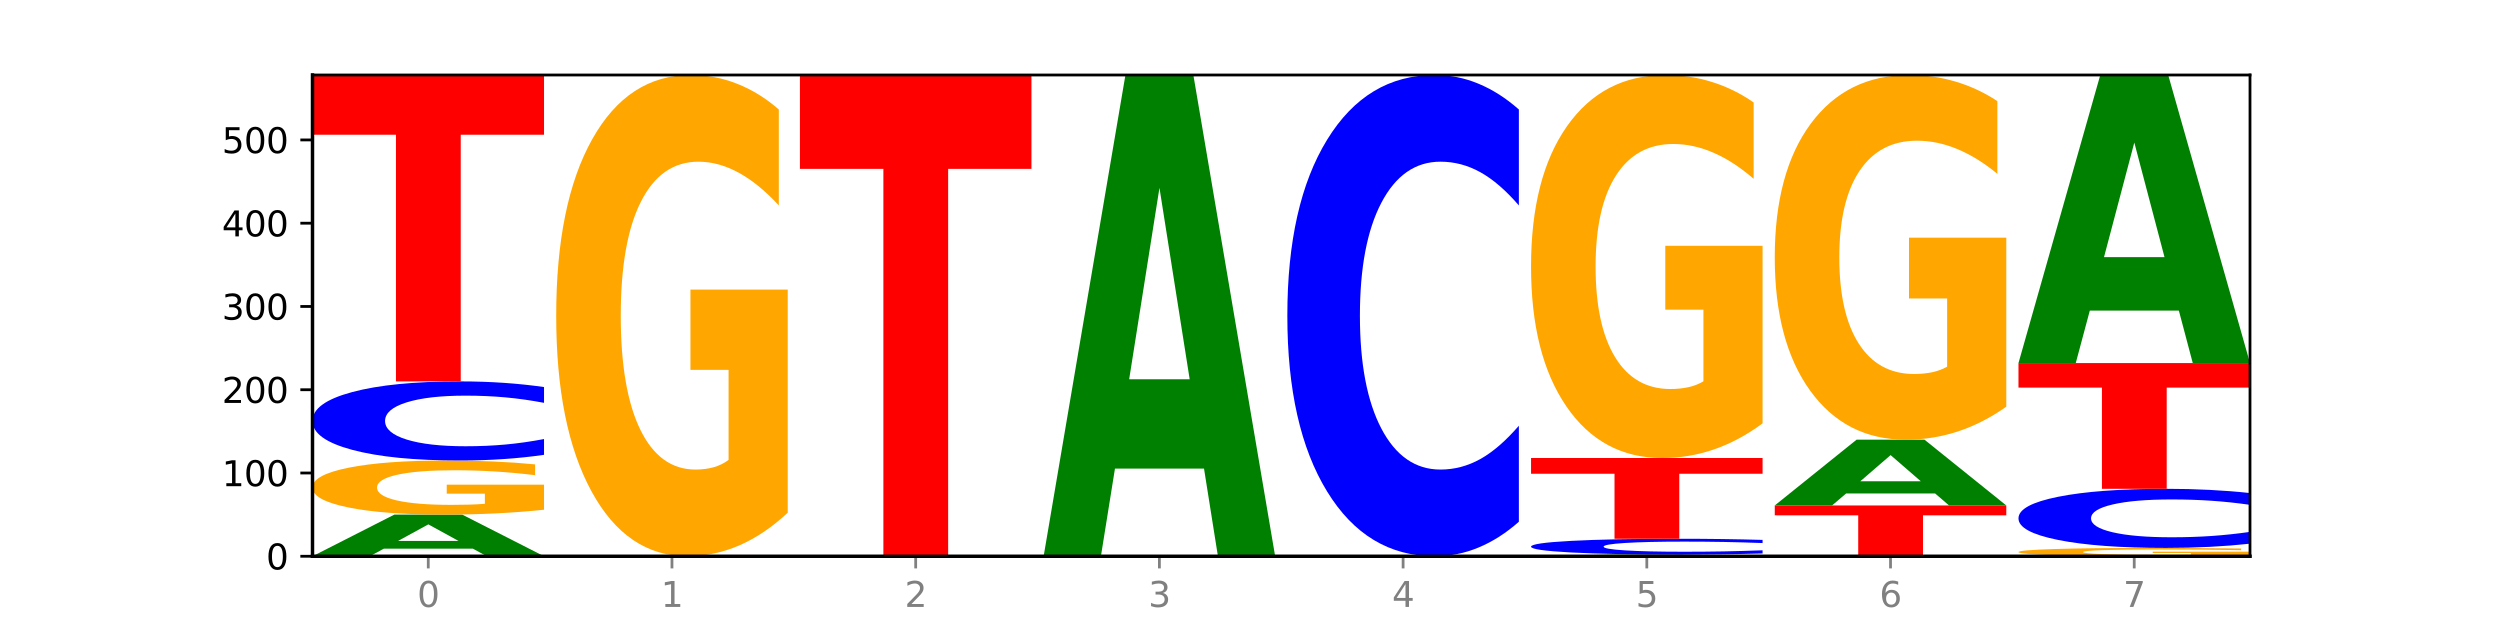 <?xml version="1.0" encoding="utf-8" standalone="no"?>
<!DOCTYPE svg PUBLIC "-//W3C//DTD SVG 1.1//EN"
  "http://www.w3.org/Graphics/SVG/1.1/DTD/svg11.dtd">
<svg xmlns:xlink="http://www.w3.org/1999/xlink" width="720pt" height="180pt" viewBox="0 0 720 180" xmlns="http://www.w3.org/2000/svg" version="1.1">
 <defs>
  <style type="text/css">*{stroke-linejoin: round; stroke-linecap: butt}</style>
 </defs>
 <g id="figure_1">
  <g id="patch_1">
   <path d="M 0 180 
L 720 180 
L 720 0 
L 0 0 
z
" style="fill: #ffffff"/>
  </g>
  <g id="axes_1">
   <g id="patch_2">
    <path d="M 90 160.2 
L 648 160.2 
L 648 21.6 
L 90 21.6 
z
" style="fill: #ffffff"/>
   </g>
   <g id="line2d_1">
    <path d="M 90 160.2 
L 648 160.2 
" clip-path="url(#p04e9a039d5)" style="fill: none; stroke: #000000; stroke-width: 0.5; stroke-linecap: square"/>
   </g>
   <g id="patch_3">
    <path d="M 136.189 158.016 
L 110.545 158.016 
L 106.496 160.2 
L 90 160.2 
L 113.558 148.21 
L 133.121 148.21 
L 156.679 160.2 
L 140.197 160.2 
L 136.189 158.016 
z
M 114.635 155.791 
L 132.058 155.791 
L 123.36 151.021 
L 114.635 155.791 
z
" clip-path="url(#p04e9a039d5)" style="fill: #008000"/>
   </g>
   <g id="patch_4">
    <path d="M 156.679 146.8 
Q 149.955 147.505 142.722 147.859 
Q 135.489 148.21 127.778 148.21 
Q 110.353 148.21 100.177 146.111 
Q 90 144.012 90 140.422 
Q 90 136.79 100.356 134.707 
Q 110.727 132.624 128.764 132.624 
Q 135.713 132.624 142.079 132.907 
Q 148.46 133.187 154.109 133.741 
L 154.109 136.848 
Q 148.281 136.137 142.513 135.786 
Q 136.744 135.431 130.946 135.431 
Q 120.216 135.431 114.403 136.726 
Q 108.59 138.017 108.59 140.422 
Q 108.59 142.805 114.194 144.105 
Q 119.798 145.403 130.109 145.403 
Q 132.919 145.403 135.325 145.329 
Q 137.731 145.251 139.643 145.091 
L 139.643 142.173 
L 128.66 142.173 
L 128.66 139.575 
L 156.679 139.575 
L 156.679 146.8 
z
" clip-path="url(#p04e9a039d5)" style="fill: #ffa600"/>
   </g>
   <g id="patch_5">
    <path d="M 156.679 130.991 
Q 151.102 131.8 145.07 132.21 
Q 139.039 132.624 132.47 132.624 
Q 112.882 132.624 101.441 129.556 
Q 90 126.488 90 121.241 
Q 90 115.975 101.441 112.912 
Q 112.882 109.844 132.47 109.844 
Q 139.039 109.844 145.07 110.258 
Q 151.102 110.667 156.679 111.476 
L 156.679 116.017 
Q 151.051 114.945 145.591 114.446 
Q 140.131 113.947 134.1 113.947 
Q 123.281 113.947 117.082 115.89 
Q 110.899 117.829 110.899 121.241 
Q 110.899 124.638 117.082 126.582 
Q 123.281 128.521 134.1 128.521 
Q 140.131 128.521 145.591 128.022 
Q 151.051 127.518 156.679 126.445 
L 156.679 130.991 
z
" clip-path="url(#p04e9a039d5)" style="fill: #0000ff"/>
   </g>
   <g id="patch_6">
    <path d="M 90 21.6 
L 156.679 21.6 
L 156.679 38.81 
L 132.69 38.81 
L 132.69 109.844 
L 114.036 109.844 
L 114.036 38.81 
L 90 38.81 
L 90 21.6 
z
" clip-path="url(#p04e9a039d5)" style="fill: #ff0000"/>
   </g>
   <g id="patch_7">
    <path d="M 226.868 147.66 
Q 220.143 153.93 212.91 157.079 
Q 205.678 160.2 197.967 160.2 
Q 180.542 160.2 170.365 141.533 
Q 160.189 122.866 160.189 90.943 
Q 160.189 58.648 170.545 40.124 
Q 180.916 21.6 198.953 21.6 
Q 205.902 21.6 212.268 24.119 
Q 218.649 26.61 224.298 31.535 
L 224.298 59.163 
Q 218.47 52.836 212.701 49.715 
Q 206.933 46.566 201.135 46.566 
Q 190.405 46.566 184.592 58.075 
Q 178.779 69.556 178.779 90.943 
Q 178.779 112.129 184.383 123.696 
Q 189.987 135.234 200.298 135.234 
Q 203.107 135.234 205.513 134.576 
Q 207.919 133.889 209.832 132.457 
L 209.832 106.518 
L 198.848 106.518 
L 198.848 83.413 
L 226.868 83.413 
L 226.868 147.66 
z
" clip-path="url(#p04e9a039d5)" style="fill: #ffa600"/>
   </g>
   <g id="patch_8">
    <path d="M 230.377 21.6 
L 297.057 21.6 
L 297.057 48.631 
L 273.068 48.631 
L 273.068 160.2 
L 254.413 160.2 
L 254.413 48.631 
L 230.377 48.631 
L 230.377 21.6 
z
" clip-path="url(#p04e9a039d5)" style="fill: #ff0000"/>
   </g>
   <g id="patch_9">
    <path d="M 346.755 134.951 
L 321.111 134.951 
L 317.062 160.2 
L 300.566 160.2 
L 324.124 21.6 
L 343.687 21.6 
L 367.245 160.2 
L 350.763 160.2 
L 346.755 134.951 
z
M 325.201 109.228 
L 342.624 109.228 
L 333.926 54.096 
L 325.201 109.228 
z
" clip-path="url(#p04e9a039d5)" style="fill: #008000"/>
   </g>
   <g id="patch_10">
    <path d="M 437.434 150.265 
Q 431.856 155.19 425.825 157.681 
Q 419.794 160.2 413.225 160.2 
Q 393.636 160.2 382.196 141.533 
Q 370.755 122.866 370.755 90.943 
Q 370.755 58.905 382.196 40.267 
Q 393.636 21.6 413.225 21.6 
Q 419.794 21.6 425.825 24.119 
Q 431.856 26.61 437.434 31.535 
L 437.434 59.163 
Q 431.806 52.635 426.346 49.601 
Q 420.886 46.566 414.855 46.566 
Q 404.036 46.566 397.836 58.39 
Q 391.654 70.186 391.654 90.943 
Q 391.654 111.614 397.836 123.439 
Q 404.036 135.234 414.855 135.234 
Q 420.886 135.234 426.346 132.199 
Q 431.806 129.136 437.434 122.608 
L 437.434 150.265 
z
" clip-path="url(#p04e9a039d5)" style="fill: #0000ff"/>
   </g>
   <g id="patch_11">
    <path d="M 487.132 160.113 
L 461.488 160.113 
L 457.439 160.2 
L 440.943 160.2 
L 464.501 159.72 
L 484.065 159.72 
L 507.623 160.2 
L 491.14 160.2 
L 487.132 160.113 
z
M 465.578 160.024 
L 483.001 160.024 
L 474.303 159.833 
L 465.578 160.024 
z
" clip-path="url(#p04e9a039d5)" style="fill: #008000"/>
   </g>
   <g id="patch_12">
    <path d="M 507.623 159.394 
Q 502.045 159.556 496.014 159.638 
Q 489.983 159.72 483.414 159.72 
Q 463.825 159.72 452.384 159.107 
Q 440.943 158.493 440.943 157.444 
Q 440.943 156.391 452.384 155.778 
Q 463.825 155.164 483.414 155.164 
Q 489.983 155.164 496.014 155.247 
Q 502.045 155.329 507.623 155.491 
L 507.623 156.399 
Q 501.995 156.185 496.535 156.085 
Q 491.075 155.985 485.043 155.985 
Q 474.224 155.985 468.025 156.374 
Q 461.843 156.761 461.843 157.444 
Q 461.843 158.123 468.025 158.512 
Q 474.224 158.9 485.043 158.9 
Q 491.075 158.9 496.535 158.8 
Q 501.995 158.699 507.623 158.485 
L 507.623 159.394 
z
" clip-path="url(#p04e9a039d5)" style="fill: #0000ff"/>
   </g>
   <g id="patch_13">
    <path d="M 440.943 131.904 
L 507.623 131.904 
L 507.623 136.441 
L 483.634 136.441 
L 483.634 155.164 
L 464.979 155.164 
L 464.979 136.441 
L 440.943 136.441 
L 440.943 131.904 
z
" clip-path="url(#p04e9a039d5)" style="fill: #ff0000"/>
   </g>
   <g id="patch_14">
    <path d="M 507.623 121.924 
Q 500.898 126.914 493.665 129.421 
Q 486.432 131.904 478.721 131.904 
Q 461.297 131.904 451.12 117.048 
Q 440.943 102.192 440.943 76.786 
Q 440.943 51.084 451.299 36.342 
Q 461.67 21.6 479.708 21.6 
Q 486.656 21.6 493.023 23.605 
Q 499.404 25.587 505.052 29.507 
L 505.052 51.495 
Q 499.224 46.459 493.456 43.975 
Q 487.688 41.469 481.889 41.469 
Q 471.16 41.469 465.347 50.629 
Q 459.533 59.766 459.533 76.786 
Q 459.533 93.648 465.137 102.853 
Q 470.741 112.036 481.053 112.036 
Q 483.862 112.036 486.268 111.511 
Q 488.674 110.965 490.587 109.825 
L 490.587 89.182 
L 479.603 89.182 
L 479.603 70.794 
L 507.623 70.794 
L 507.623 121.924 
z
" clip-path="url(#p04e9a039d5)" style="fill: #ffa600"/>
   </g>
   <g id="patch_15">
    <path d="M 511.132 145.573 
L 577.811 145.573 
L 577.811 148.425 
L 553.822 148.425 
L 553.822 160.2 
L 535.168 160.2 
L 535.168 148.425 
L 511.132 148.425 
L 511.132 145.573 
z
" clip-path="url(#p04e9a039d5)" style="fill: #ff0000"/>
   </g>
   <g id="patch_16">
    <path d="M 557.321 142.122 
L 531.677 142.122 
L 527.628 145.573 
L 511.132 145.573 
L 534.69 126.629 
L 554.253 126.629 
L 577.811 145.573 
L 561.329 145.573 
L 557.321 142.122 
z
M 535.767 138.606 
L 553.19 138.606 
L 544.492 131.071 
L 535.767 138.606 
z
" clip-path="url(#p04e9a039d5)" style="fill: #008000"/>
   </g>
   <g id="patch_17">
    <path d="M 577.811 117.126 
Q 571.087 121.878 563.854 124.264 
Q 556.621 126.629 548.91 126.629 
Q 531.486 126.629 521.309 112.483 
Q 511.132 98.338 511.132 74.147 
Q 511.132 49.674 521.488 35.637 
Q 531.859 21.6 549.896 21.6 
Q 556.845 21.6 563.211 23.509 
Q 569.592 25.397 575.241 29.128 
L 575.241 50.065 
Q 569.413 45.27 563.645 42.905 
Q 557.876 40.519 552.078 40.519 
Q 541.348 40.519 535.535 49.24 
Q 529.722 57.94 529.722 74.147 
Q 529.722 90.202 535.326 98.967 
Q 540.93 107.71 551.241 107.71 
Q 554.051 107.71 556.457 107.211 
Q 558.863 106.691 560.775 105.606 
L 560.775 85.95 
L 549.792 85.95 
L 549.792 68.441 
L 577.811 68.441 
L 577.811 117.126 
z
" clip-path="url(#p04e9a039d5)" style="fill: #ffa600"/>
   </g>
   <g id="patch_18">
    <path d="M 648 159.983 
Q 641.275 160.092 634.042 160.146 
Q 626.81 160.2 619.099 160.2 
Q 601.674 160.2 591.497 159.877 
Q 581.321 159.554 581.321 159.002 
Q 581.321 158.443 591.677 158.123 
Q 602.048 157.802 620.085 157.802 
Q 627.034 157.802 633.4 157.846 
Q 639.781 157.889 645.43 157.974 
L 645.43 158.452 
Q 639.602 158.342 633.833 158.288 
Q 628.065 158.234 622.267 158.234 
Q 611.537 158.234 605.724 158.433 
Q 599.911 158.632 599.911 159.002 
Q 599.911 159.368 605.515 159.568 
Q 611.119 159.768 621.43 159.768 
Q 624.239 159.768 626.645 159.757 
Q 629.051 159.745 630.964 159.72 
L 630.964 159.271 
L 619.98 159.271 
L 619.98 158.872 
L 648 158.872 
L 648 159.983 
z
" clip-path="url(#p04e9a039d5)" style="fill: #ffa600"/>
   </g>
   <g id="patch_19">
    <path d="M 648 156.582 
Q 642.422 157.187 636.391 157.493 
Q 630.36 157.802 623.791 157.802 
Q 604.202 157.802 592.762 155.509 
Q 581.321 153.216 581.321 149.295 
Q 581.321 145.359 592.762 143.07 
Q 604.202 140.777 623.791 140.777 
Q 630.36 140.777 636.391 141.086 
Q 642.422 141.392 648 141.997 
L 648 145.391 
Q 642.372 144.589 636.912 144.216 
Q 631.452 143.844 625.421 143.844 
Q 614.602 143.844 608.402 145.296 
Q 602.22 146.745 602.22 149.295 
Q 602.22 151.834 608.402 153.286 
Q 614.602 154.735 625.421 154.735 
Q 631.452 154.735 636.912 154.363 
Q 642.372 153.986 648 153.184 
L 648 156.582 
z
" clip-path="url(#p04e9a039d5)" style="fill: #0000ff"/>
   </g>
   <g id="patch_20">
    <path d="M 581.321 104.568 
L 648 104.568 
L 648 111.63 
L 624.011 111.63 
L 624.011 140.777 
L 605.356 140.777 
L 605.356 111.63 
L 581.321 111.63 
L 581.321 104.568 
z
" clip-path="url(#p04e9a039d5)" style="fill: #ff0000"/>
   </g>
   <g id="patch_21">
    <path d="M 627.51 89.454 
L 601.866 89.454 
L 597.817 104.568 
L 581.321 104.568 
L 604.879 21.6 
L 624.442 21.6 
L 648 104.568 
L 631.518 104.568 
L 627.51 89.454 
z
M 605.956 74.055 
L 623.379 74.055 
L 614.681 41.053 
L 605.956 74.055 
z
" clip-path="url(#p04e9a039d5)" style="fill: #008000"/>
   </g>
   <g id="matplotlib.axis_1">
    <g id="xtick_1">
     <g id="line2d_2">
      <defs>
       <path id="m943be9fbda" d="M 0 0 
L 0 3.5 
" style="stroke: #808080; stroke-width: 0.8"/>
      </defs>
      <g>
       <use xlink:href="#m943be9fbda" x="123.34" y="160.2" style="fill: #808080; stroke: #808080; stroke-width: 0.8"/>
      </g>
     </g>
     <g id="text_1">
      <!-- 0 -->
      <g style="fill: #808080" transform="translate(120.158 174.798) scale(0.1 -0.1)">
       <defs>
        <path id="DejaVuSans-30" d="M 2034 4250 
Q 1547 4250 1301 3770 
Q 1056 3291 1056 2328 
Q 1056 1369 1301 889 
Q 1547 409 2034 409 
Q 2525 409 2770 889 
Q 3016 1369 3016 2328 
Q 3016 3291 2770 3770 
Q 2525 4250 2034 4250 
z
M 2034 4750 
Q 2819 4750 3233 4129 
Q 3647 3509 3647 2328 
Q 3647 1150 3233 529 
Q 2819 -91 2034 -91 
Q 1250 -91 836 529 
Q 422 1150 422 2328 
Q 422 3509 836 4129 
Q 1250 4750 2034 4750 
z
" transform="scale(0.016)"/>
       </defs>
       <use xlink:href="#DejaVuSans-30"/>
      </g>
     </g>
    </g>
    <g id="xtick_2">
     <g id="line2d_3">
      <g>
       <use xlink:href="#m943be9fbda" x="193.528" y="160.2" style="fill: #808080; stroke: #808080; stroke-width: 0.8"/>
      </g>
     </g>
     <g id="text_2">
      <!-- 1 -->
      <g style="fill: #808080" transform="translate(190.347 174.798) scale(0.1 -0.1)">
       <defs>
        <path id="DejaVuSans-31" d="M 794 531 
L 1825 531 
L 1825 4091 
L 703 3866 
L 703 4441 
L 1819 4666 
L 2450 4666 
L 2450 531 
L 3481 531 
L 3481 0 
L 794 0 
L 794 531 
z
" transform="scale(0.016)"/>
       </defs>
       <use xlink:href="#DejaVuSans-31"/>
      </g>
     </g>
    </g>
    <g id="xtick_3">
     <g id="line2d_4">
      <g>
       <use xlink:href="#m943be9fbda" x="263.717" y="160.2" style="fill: #808080; stroke: #808080; stroke-width: 0.8"/>
      </g>
     </g>
     <g id="text_3">
      <!-- 2 -->
      <g style="fill: #808080" transform="translate(260.536 174.798) scale(0.1 -0.1)">
       <defs>
        <path id="DejaVuSans-32" d="M 1228 531 
L 3431 531 
L 3431 0 
L 469 0 
L 469 531 
Q 828 903 1448 1529 
Q 2069 2156 2228 2338 
Q 2531 2678 2651 2914 
Q 2772 3150 2772 3378 
Q 2772 3750 2511 3984 
Q 2250 4219 1831 4219 
Q 1534 4219 1204 4116 
Q 875 4013 500 3803 
L 500 4441 
Q 881 4594 1212 4672 
Q 1544 4750 1819 4750 
Q 2544 4750 2975 4387 
Q 3406 4025 3406 3419 
Q 3406 3131 3298 2873 
Q 3191 2616 2906 2266 
Q 2828 2175 2409 1742 
Q 1991 1309 1228 531 
z
" transform="scale(0.016)"/>
       </defs>
       <use xlink:href="#DejaVuSans-32"/>
      </g>
     </g>
    </g>
    <g id="xtick_4">
     <g id="line2d_5">
      <g>
       <use xlink:href="#m943be9fbda" x="333.906" y="160.2" style="fill: #808080; stroke: #808080; stroke-width: 0.8"/>
      </g>
     </g>
     <g id="text_4">
      <!-- 3 -->
      <g style="fill: #808080" transform="translate(330.724 174.798) scale(0.1 -0.1)">
       <defs>
        <path id="DejaVuSans-33" d="M 2597 2516 
Q 3050 2419 3304 2112 
Q 3559 1806 3559 1356 
Q 3559 666 3084 287 
Q 2609 -91 1734 -91 
Q 1441 -91 1130 -33 
Q 819 25 488 141 
L 488 750 
Q 750 597 1062 519 
Q 1375 441 1716 441 
Q 2309 441 2620 675 
Q 2931 909 2931 1356 
Q 2931 1769 2642 2001 
Q 2353 2234 1838 2234 
L 1294 2234 
L 1294 2753 
L 1863 2753 
Q 2328 2753 2575 2939 
Q 2822 3125 2822 3475 
Q 2822 3834 2567 4026 
Q 2313 4219 1838 4219 
Q 1578 4219 1281 4162 
Q 984 4106 628 3988 
L 628 4550 
Q 988 4650 1302 4700 
Q 1616 4750 1894 4750 
Q 2613 4750 3031 4423 
Q 3450 4097 3450 3541 
Q 3450 3153 3228 2886 
Q 3006 2619 2597 2516 
z
" transform="scale(0.016)"/>
       </defs>
       <use xlink:href="#DejaVuSans-33"/>
      </g>
     </g>
    </g>
    <g id="xtick_5">
     <g id="line2d_6">
      <g>
       <use xlink:href="#m943be9fbda" x="404.094" y="160.2" style="fill: #808080; stroke: #808080; stroke-width: 0.8"/>
      </g>
     </g>
     <g id="text_5">
      <!-- 4 -->
      <g style="fill: #808080" transform="translate(400.913 174.798) scale(0.1 -0.1)">
       <defs>
        <path id="DejaVuSans-34" d="M 2419 4116 
L 825 1625 
L 2419 1625 
L 2419 4116 
z
M 2253 4666 
L 3047 4666 
L 3047 1625 
L 3713 1625 
L 3713 1100 
L 3047 1100 
L 3047 0 
L 2419 0 
L 2419 1100 
L 313 1100 
L 313 1709 
L 2253 4666 
z
" transform="scale(0.016)"/>
       </defs>
       <use xlink:href="#DejaVuSans-34"/>
      </g>
     </g>
    </g>
    <g id="xtick_6">
     <g id="line2d_7">
      <g>
       <use xlink:href="#m943be9fbda" x="474.283" y="160.2" style="fill: #808080; stroke: #808080; stroke-width: 0.8"/>
      </g>
     </g>
     <g id="text_6">
      <!-- 5 -->
      <g style="fill: #808080" transform="translate(471.102 174.798) scale(0.1 -0.1)">
       <defs>
        <path id="DejaVuSans-35" d="M 691 4666 
L 3169 4666 
L 3169 4134 
L 1269 4134 
L 1269 2991 
Q 1406 3038 1543 3061 
Q 1681 3084 1819 3084 
Q 2600 3084 3056 2656 
Q 3513 2228 3513 1497 
Q 3513 744 3044 326 
Q 2575 -91 1722 -91 
Q 1428 -91 1123 -41 
Q 819 9 494 109 
L 494 744 
Q 775 591 1075 516 
Q 1375 441 1709 441 
Q 2250 441 2565 725 
Q 2881 1009 2881 1497 
Q 2881 1984 2565 2268 
Q 2250 2553 1709 2553 
Q 1456 2553 1204 2497 
Q 953 2441 691 2322 
L 691 4666 
z
" transform="scale(0.016)"/>
       </defs>
       <use xlink:href="#DejaVuSans-35"/>
      </g>
     </g>
    </g>
    <g id="xtick_7">
     <g id="line2d_8">
      <g>
       <use xlink:href="#m943be9fbda" x="544.472" y="160.2" style="fill: #808080; stroke: #808080; stroke-width: 0.8"/>
      </g>
     </g>
     <g id="text_7">
      <!-- 6 -->
      <g style="fill: #808080" transform="translate(541.29 174.798) scale(0.1 -0.1)">
       <defs>
        <path id="DejaVuSans-36" d="M 2113 2584 
Q 1688 2584 1439 2293 
Q 1191 2003 1191 1497 
Q 1191 994 1439 701 
Q 1688 409 2113 409 
Q 2538 409 2786 701 
Q 3034 994 3034 1497 
Q 3034 2003 2786 2293 
Q 2538 2584 2113 2584 
z
M 3366 4563 
L 3366 3988 
Q 3128 4100 2886 4159 
Q 2644 4219 2406 4219 
Q 1781 4219 1451 3797 
Q 1122 3375 1075 2522 
Q 1259 2794 1537 2939 
Q 1816 3084 2150 3084 
Q 2853 3084 3261 2657 
Q 3669 2231 3669 1497 
Q 3669 778 3244 343 
Q 2819 -91 2113 -91 
Q 1303 -91 875 529 
Q 447 1150 447 2328 
Q 447 3434 972 4092 
Q 1497 4750 2381 4750 
Q 2619 4750 2861 4703 
Q 3103 4656 3366 4563 
z
" transform="scale(0.016)"/>
       </defs>
       <use xlink:href="#DejaVuSans-36"/>
      </g>
     </g>
    </g>
    <g id="xtick_8">
     <g id="line2d_9">
      <g>
       <use xlink:href="#m943be9fbda" x="614.66" y="160.2" style="fill: #808080; stroke: #808080; stroke-width: 0.8"/>
      </g>
     </g>
     <g id="text_8">
      <!-- 7 -->
      <g style="fill: #808080" transform="translate(611.479 174.798) scale(0.1 -0.1)">
       <defs>
        <path id="DejaVuSans-37" d="M 525 4666 
L 3525 4666 
L 3525 4397 
L 1831 0 
L 1172 0 
L 2766 4134 
L 525 4134 
L 525 4666 
z
" transform="scale(0.016)"/>
       </defs>
       <use xlink:href="#DejaVuSans-37"/>
      </g>
     </g>
    </g>
   </g>
   <g id="matplotlib.axis_2">
    <g id="ytick_1">
     <g id="line2d_10">
      <defs>
       <path id="m6c7581dfc4" d="M 0 0 
L -3.5 0 
" style="stroke: #000000; stroke-width: 0.8"/>
      </defs>
      <g>
       <use xlink:href="#m6c7581dfc4" x="90" y="160.2" style="stroke: #000000; stroke-width: 0.8"/>
      </g>
     </g>
     <g id="text_9">
      <!-- 0 -->
      <g transform="translate(76.638 163.999) scale(0.1 -0.1)">
       <use xlink:href="#DejaVuSans-30"/>
      </g>
     </g>
    </g>
    <g id="ytick_2">
     <g id="line2d_11">
      <g>
       <use xlink:href="#m6c7581dfc4" x="90" y="136.221" style="stroke: #000000; stroke-width: 0.8"/>
      </g>
     </g>
     <g id="text_10">
      <!-- 100 -->
      <g transform="translate(63.913 140.02) scale(0.1 -0.1)">
       <use xlink:href="#DejaVuSans-31"/>
       <use xlink:href="#DejaVuSans-30" x="63.623"/>
       <use xlink:href="#DejaVuSans-30" x="127.246"/>
      </g>
     </g>
    </g>
    <g id="ytick_3">
     <g id="line2d_12">
      <g>
       <use xlink:href="#m6c7581dfc4" x="90" y="112.242" style="stroke: #000000; stroke-width: 0.8"/>
      </g>
     </g>
     <g id="text_11">
      <!-- 200 -->
      <g transform="translate(63.913 116.041) scale(0.1 -0.1)">
       <use xlink:href="#DejaVuSans-32"/>
       <use xlink:href="#DejaVuSans-30" x="63.623"/>
       <use xlink:href="#DejaVuSans-30" x="127.246"/>
      </g>
     </g>
    </g>
    <g id="ytick_4">
     <g id="line2d_13">
      <g>
       <use xlink:href="#m6c7581dfc4" x="90" y="88.262" style="stroke: #000000; stroke-width: 0.8"/>
      </g>
     </g>
     <g id="text_12">
      <!-- 300 -->
      <g transform="translate(63.913 92.062) scale(0.1 -0.1)">
       <use xlink:href="#DejaVuSans-33"/>
       <use xlink:href="#DejaVuSans-30" x="63.623"/>
       <use xlink:href="#DejaVuSans-30" x="127.246"/>
      </g>
     </g>
    </g>
    <g id="ytick_5">
     <g id="line2d_14">
      <g>
       <use xlink:href="#m6c7581dfc4" x="90" y="64.283" style="stroke: #000000; stroke-width: 0.8"/>
      </g>
     </g>
     <g id="text_13">
      <!-- 400 -->
      <g transform="translate(63.913 68.082) scale(0.1 -0.1)">
       <use xlink:href="#DejaVuSans-34"/>
       <use xlink:href="#DejaVuSans-30" x="63.623"/>
       <use xlink:href="#DejaVuSans-30" x="127.246"/>
      </g>
     </g>
    </g>
    <g id="ytick_6">
     <g id="line2d_15">
      <g>
       <use xlink:href="#m6c7581dfc4" x="90" y="40.304" style="stroke: #000000; stroke-width: 0.8"/>
      </g>
     </g>
     <g id="text_14">
      <!-- 500 -->
      <g transform="translate(63.913 44.103) scale(0.1 -0.1)">
       <use xlink:href="#DejaVuSans-35"/>
       <use xlink:href="#DejaVuSans-30" x="63.623"/>
       <use xlink:href="#DejaVuSans-30" x="127.246"/>
      </g>
     </g>
    </g>
   </g>
   <g id="patch_22">
    <path d="M 90 160.2 
L 90 21.6 
" style="fill: none; stroke: #000000; stroke-linejoin: miter; stroke-linecap: square"/>
   </g>
   <g id="patch_23">
    <path d="M 648 160.2 
L 648 21.6 
" style="fill: none; stroke: #000000; stroke-width: 0.8; stroke-linejoin: miter; stroke-linecap: square"/>
   </g>
   <g id="patch_24">
    <path d="M 90 160.2 
L 648 160.2 
" style="fill: none; stroke: #000000; stroke-linejoin: miter; stroke-linecap: square"/>
   </g>
   <g id="patch_25">
    <path d="M 90 21.6 
L 648 21.6 
" style="fill: none; stroke: #000000; stroke-width: 0.8; stroke-linejoin: miter; stroke-linecap: square"/>
   </g>
  </g>
 </g>
 <defs>
  <clipPath id="p04e9a039d5">
   <rect x="90" y="21.6" width="558" height="138.6"/>
  </clipPath>
 </defs>
</svg>
